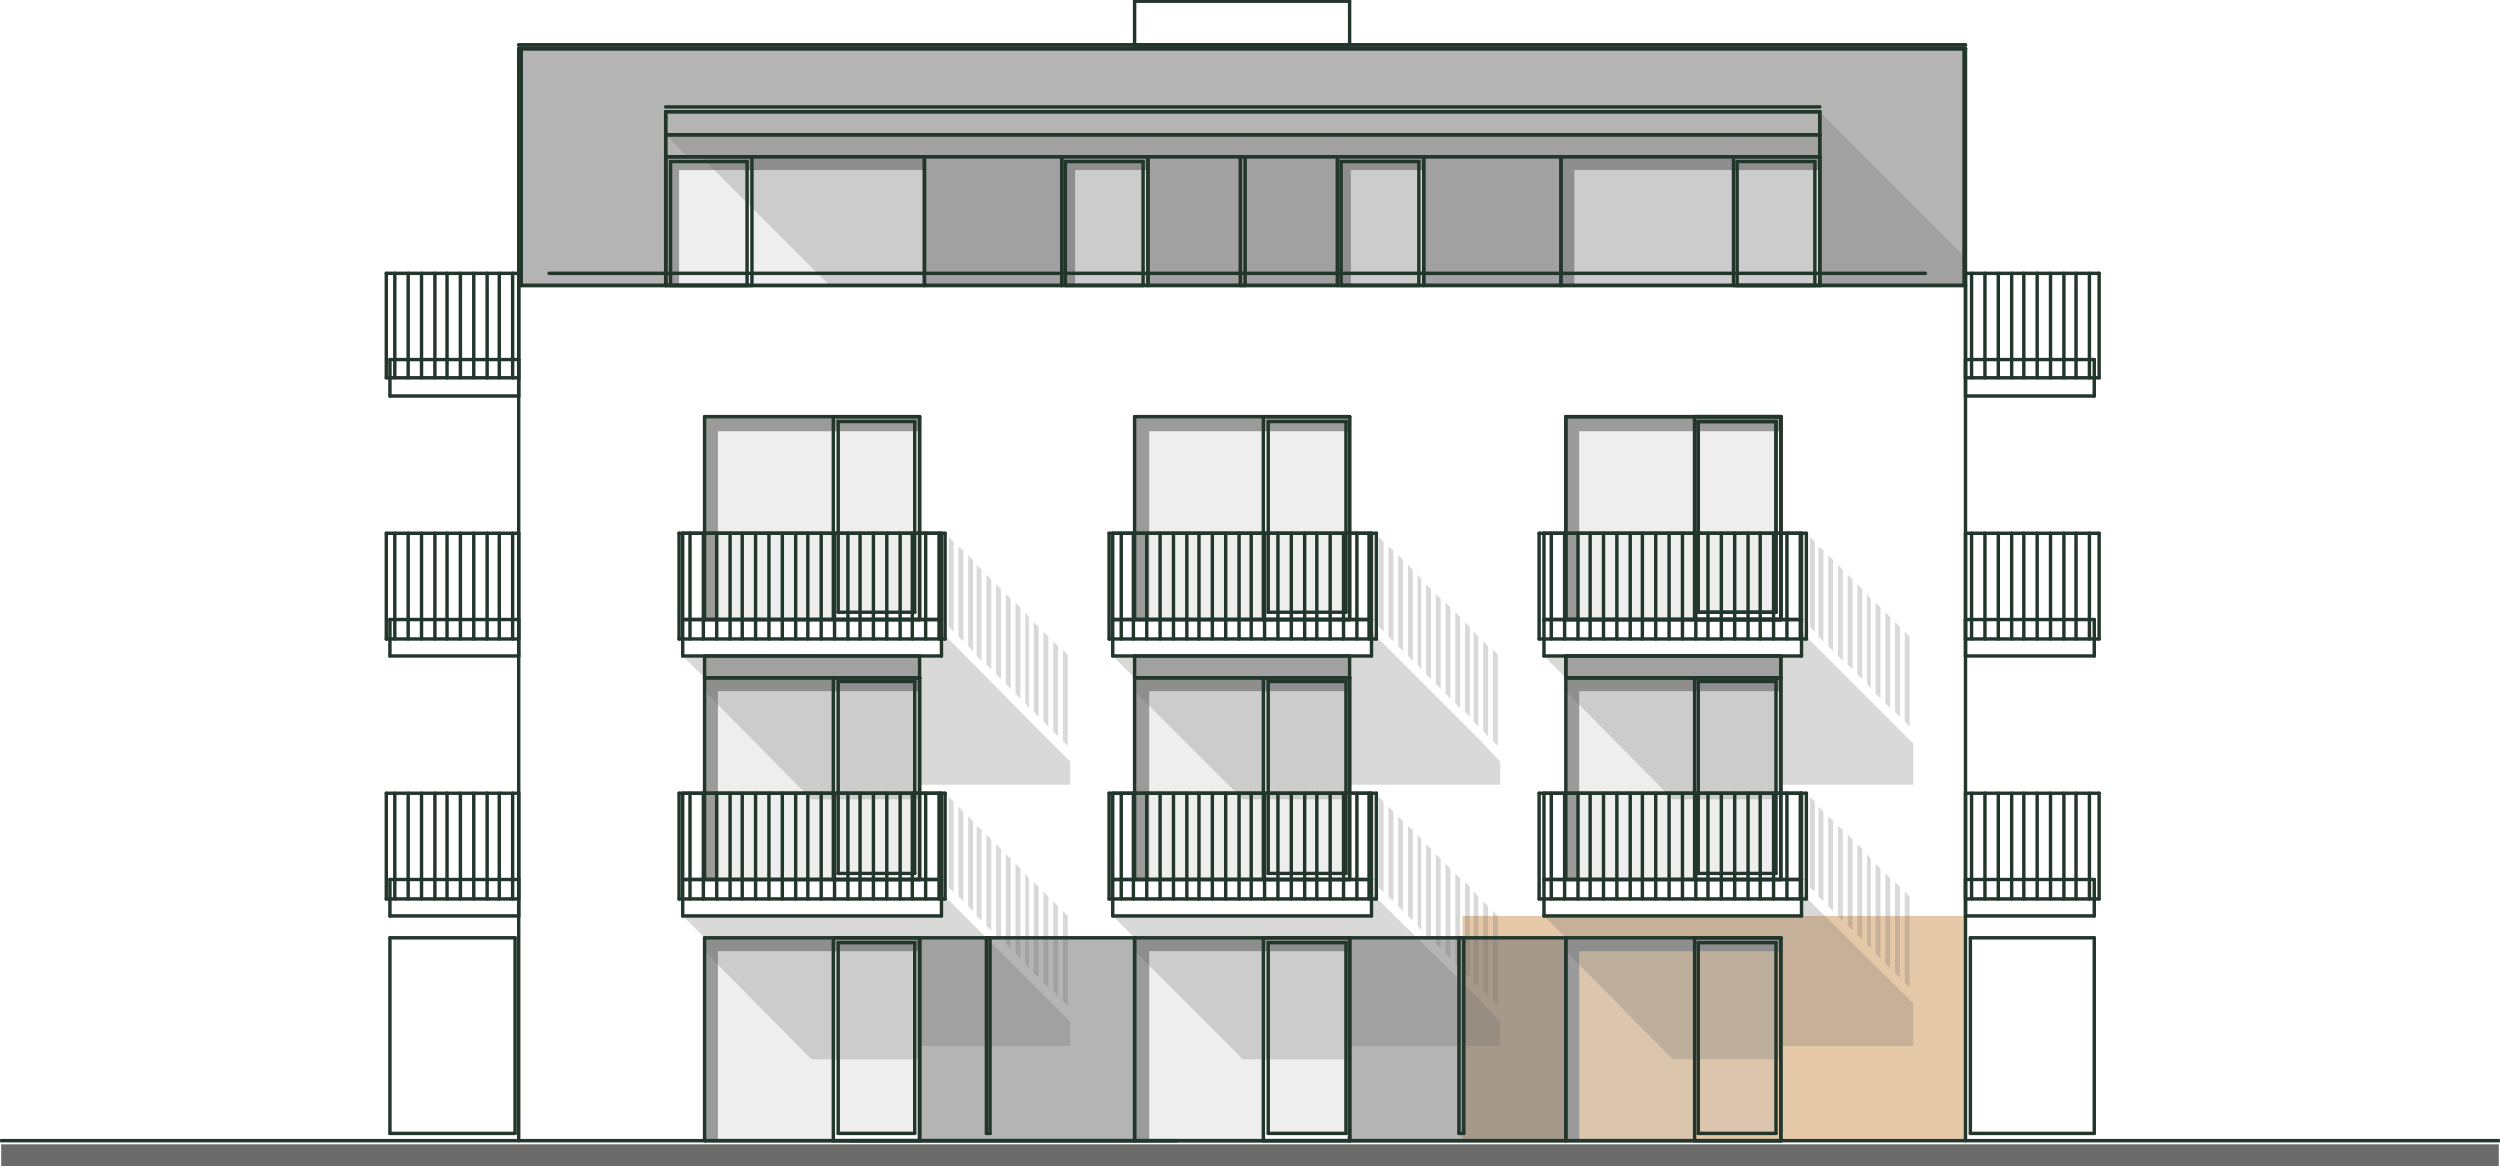 <?xml version="1.0" encoding="utf-8"?>
<!-- Generator: Adobe Illustrator 26.3.1, SVG Export Plug-In . SVG Version: 6.00 Build 0)  -->
<svg xmlns="http://www.w3.org/2000/svg" xmlns:xlink="http://www.w3.org/1999/xlink" version="1.1" x="0px" y="0px" viewBox="0 0 205.8 96" style="enable-background:new 0 0 205.8 96;" xml:space="preserve">
<style type="text/css">
	.st0{display:none;opacity:0.502;fill-rule:evenodd;clip-rule:evenodd;fill:#FFFF7F;}
	.st1{opacity:0.502;fill-rule:evenodd;clip-rule:evenodd;fill:#FFFF7F;}
	.st2{opacity:0.251;fill-rule:evenodd;clip-rule:evenodd;fill:#BDBDBD;}
	.st3{fill-rule:evenodd;clip-rule:evenodd;fill:#6A6A6A;}
	.st4{opacity:0.502;fill-rule:evenodd;clip-rule:evenodd;fill:#6A6A6A;}
	.st5{fill-rule:evenodd;clip-rule:evenodd;fill:#9B9B9B;}
	.st6{opacity:0.251;fill-rule:evenodd;clip-rule:evenodd;fill:#6A6A6A;}
	.st7{opacity:0.753;fill-rule:evenodd;clip-rule:evenodd;fill:#888888;}
	.st8{fill:none;stroke:#22362C;stroke-width:0.283;stroke-linecap:round;stroke-linejoin:round;stroke-miterlimit:10;}
</style>
<g id="overlays">
	<polyline id="e2" class="" points="42.7,93.9 42.7,75.4 81.2,75.4 81.2,93.9 42.7,93.9  " fill="transparent"/>
	<polyline id="e3" class="" points="120.4,93.9 120.4,75.4 81.2,75.4 81.2,93.9 120.4,93.9  " fill="transparent"/>
	<polyline id="e4" class="" points="120.4,93.9 120.4,75.4 161.8,75.4 161.8,93.9 120.4,93.9  " fill="#E5C8A8"/>
	<polyline id="e6" class="" points="42.7,54 42.7,75.4 81.2,75.4 81.2,54 42.7,54  " fill="transparent"/>
	<polyline id="e7" class="" points="120.4,54 120.4,75.4 81.2,75.4 81.2,54 120.4,54  " fill="transparent"/>
	<polyline id="e8" class="" points="120.4,54 120.4,75.4 161.8,75.4 161.8,54 120.4,54  " fill="transparent"/>
	<polyline id="e11" class="" points="42.7,54 42.7,32.4 81.2,32.4 81.2,54 42.7,54  " fill="transparent"/>
	<polyline id="e12" class="" points="120.4,54 120.4,32.4 81.2,32.4 81.2,54 120.4,54  " fill="transparent"/>
	<polyline id="e13" class="" points="120.4,54 120.4,32.4 161.8,32.4 161.8,54 120.4,54  " fill="transparent"/>
	<polyline id="e15" class="" points="102.1,3.8 102.1,32.4 42.7,32.4 42.7,3.8 102.1,3.8  " fill="transparent"/>
	<polyline id="e16" class="" points="102.1,3.8 102.1,32.4 161.8,32.4 161.8,3.8 102.1,3.8  " fill="transparent"/>
</g>
<g id="vyplne">
	<polyline class="st2" points="93.4,51 93.4,34.3 104,34.3 104,51 93.4,51  "/>
	<polyline class="st2" points="104.4,34.7 110.8,34.7 110.8,50.4 104.4,50.4 104.4,34.7  "/>
	<polyline class="st2" points="93.4,72.4 93.4,55.8 104,55.8 104,72.4 93.4,72.4  "/>
	<polyline class="st2" points="93.4,93.9 93.4,77.2 104,77.2 104,93.9 93.4,93.9  "/>
	<polyline class="st2" points="128.9,51 128.9,34.3 139.5,34.3 139.5,51 128.9,51  "/>
	<polyline class="st2" points="139.8,34.7 146.2,34.7 146.2,50.4 139.8,50.4 139.8,34.7  "/>
	<polyline class="st2" points="128.9,72.4 128.9,55.8 139.5,55.8 139.5,72.4 128.9,72.4  "/>
	<polyline class="st2" points="128.9,93.9 128.9,77.2 139.5,77.2 139.5,93.9 128.9,93.9  "/>
	<polyline class="st2" points="139.8,56.1 146.2,56.1 146.2,71.9 139.8,71.9 139.8,56.1  "/>
	<polyline class="st2" points="139.8,77.6 146.2,77.6 146.2,93.3 139.8,93.3 139.8,77.6  "/>
	<polyline class="st2" points="104.4,56.1 110.8,56.1 110.8,71.9 104.4,71.9 104.4,56.1  "/>
	<polyline class="st2" points="104.4,77.6 110.8,77.6 110.8,93.3 104.4,93.3 104.4,77.6  "/>
	<polyline class="st3" points="0.1,94.2 205.7,94.2 205.7,96 0.1,96 0.1,94.2  "/>
	<polyline class="st4" points="149.8,11.1 54.8,11.1 54.8,9.2 149.8,9.2 149.8,11.1  "/>
	<polyline class="st2" points="143,13.3 149.4,13.3 149.4,23.5 143,23.5 143,13.3  "/>
	<polyline class="st2" points="128.5,23.5 128.5,14 128.5,12.9 142.7,12.9 142.7,23.5 128.5,23.5  "/>
	<polyline class="st2" points="58,51 58,34.3 68.6,34.3 68.6,51 58,51  "/>
	<polyline class="st2" points="69,34.7 75.3,34.7 75.3,50.4 69,50.4 69,34.7  "/>
	<polyline class="st2" points="58,72.4 58,55.8 68.6,55.8 68.6,72.4 58,72.4  "/>
	<polyline class="st2" points="58,93.9 58,77.2 68.6,77.2 68.6,93.9 58,93.9  "/>
	<polyline class="st2" points="69,56.1 75.3,56.1 75.3,71.9 69,71.9 69,56.1  "/>
	<polyline class="st2" points="69,77.6 75.3,77.6 75.3,93.3 69,93.3 69,77.6  "/>
	<polyline class="st4" points="128.9,77.2 128.9,93.9 111.1,93.9 111.1,77.2 128.9,77.2  "/>
	<polyline class="st4" points="93.4,77.2 93.4,93.9 75.7,93.9 75.7,77.2 93.4,77.2  "/>
	<polyline class="st4" points="149.8,11.1 149.8,12.9 128.5,12.9 117.2,12.9 54.8,12.9 54.8,11.1 149.8,11.1  "/>
	<polyline class="st2" points="110.4,13.3 116.8,13.3 116.8,23.5 110.4,23.5 110.4,13.3  "/>
	<polyline class="st2" points="61.5,13.3 61.5,23.5 55.2,23.5 55.2,13.3 61.5,13.3  "/>
	<polyline class="st2" points="76.1,23.5 61.9,23.5 61.9,12.9 76.1,12.9 76.1,14 76.1,23.5  "/>
	<polyline class="st4" points="76.1,12.9 87.4,12.9 87.4,23.5 76.1,23.5 76.1,12.9  "/>
	<polyline class="st2" points="94.1,13.3 94.1,23.5 87.7,23.5 87.7,13.3 94.1,13.3  "/>
	<polyline class="st4" points="110.1,12.9 110.1,23.5 94.5,23.5 94.5,12.9 110.1,12.9  "/>
	<polyline class="st4" points="146.6,54 146.6,55.8 128.9,55.8 128.9,54 146.6,54  "/>
	<polyline class="st4" points="111.1,55.8 93.4,55.8 93.4,54 111.1,54 111.1,55.8  "/>
	<polyline class="st4" points="75.7,55.8 58,55.8 58,54 75.7,54 75.7,55.8  "/>
	<polyline class="st4" points="128.5,23.5 117.2,23.5 117.2,12.9 128.5,12.9 128.5,23.5  "/>
	<polyline class="st4" points="149.8,22.5 149.8,12.9 149.8,11.1 149.8,9.2 54.8,9.2 54.8,23.5 42.9,23.5 42.9,4 161.7,4    161.7,23.5 149.8,23.5 149.8,22.5  "/>
</g>
<g id="tvrde_stiny">
	<polyline class="st5" points="93.4,34.3 111.1,34.3 111.1,35.5 94.6,35.5 94.6,51 93.4,51 93.4,34.3  "/>
	<polyline class="st5" points="93.4,55.8 111.1,55.8 111.1,56.9 94.6,56.9 94.6,72.4 93.4,72.4 93.4,55.8  "/>
	<polyline class="st5" points="93.4,77.2 111.1,77.2 111.1,78.3 94.6,78.3 94.6,93.9 93.4,93.9 93.4,77.2  "/>
	<polyline class="st5" points="128.9,34.3 146.6,34.3 146.6,35.5 130,35.5 130,51 128.9,51 128.9,34.3  "/>
	<polyline class="st5" points="128.9,55.8 146.6,55.8 146.6,56.9 130,56.9 130,72.4 128.9,72.4 128.9,55.8  "/>
	<polyline class="st5" points="128.9,77.2 146.6,77.2 146.6,78.3 130,78.3 130,93.9 128.9,93.9 128.9,77.2  "/>
	<polyline class="st5" points="128.5,12.9 149.8,12.9 149.8,14 129.6,14 129.6,23.5 128.5,23.5 128.5,12.9  "/>
	<polyline class="st5" points="58,34.3 75.7,34.3 75.7,35.5 59.1,35.5 59.1,51 58,51 58,34.3  "/>
	<polyline class="st5" points="58,55.8 75.7,55.8 75.7,56.9 59.1,56.9 59.1,72.4 58,72.4 58,55.8  "/>
	<polyline class="st5" points="58,77.2 75.7,77.2 75.7,78.3 59.1,78.3 59.1,93.9 58,93.9 58,77.2  "/>
	<polyline class="st5" points="110.1,12.9 117.2,12.9 117.2,14 111.2,14 111.2,23.5 110.1,23.5 110.1,12.9  "/>
	<polyline class="st5" points="54.8,12.9 76.1,12.9 76.1,14 55.9,14 55.9,23.5 54.8,23.5 54.8,12.9  "/>
	<polyline class="st5" points="87.4,12.9 94.5,12.9 94.5,14 88.5,14 88.5,23.5 87.4,23.5 87.4,12.9  "/>
</g>
<g id="mekke_stiny">
	<polyline class="st6" points="112.9,54 112.9,52 121.8,60.9 123.5,62.7 123.5,64.6 121.8,64.6 111.1,64.6 111.1,65.8 102.3,65.8    93.4,56.9 93.4,55.8 91.6,54 112.9,54  "/>
	<polyline class="st6" points="112.9,75.4 112.9,73.5 121.8,82.3 123.5,84.1 123.5,86.1 121.8,86.1 111.1,86.1 111.1,87.2    102.3,87.2 93.4,78.3 93.4,77.2 91.6,75.4 112.9,75.4  "/>
	<polyline class="st6" points="118.2,56.3 118.2,48.9 118.6,49.3 118.6,56.7 118.2,56.3  "/>
	<polyline class="st6" points="119,57.1 119,49.6 119.4,50 119.4,57.5 119,57.1  "/>
	<polyline class="st6" points="117.4,55.5 117.4,48.1 117.8,48.5 117.8,55.9 117.4,55.5  "/>
	<polyline class="st6" points="116.7,54.7 116.7,47.3 117,47.7 117,55.1 116.7,54.7  "/>
	<polyline class="st6" points="115.9,54 115.9,46.5 116.3,46.9 116.3,54.4 115.9,54  "/>
	<polyline class="st6" points="115.1,53.2 115.1,45.7 115.5,46.1 115.5,53.6 115.1,53.2  "/>
	<polyline class="st6" points="114.3,52.4 114.3,45 114.7,45.3 114.7,52.8 114.3,52.4  "/>
	<polyline class="st6" points="113.5,51.6 113.5,44.2 113.9,44.6 113.9,52 113.5,51.6  "/>
	<polyline class="st6" points="119.8,57.9 119.8,50.4 120.2,50.8 120.2,58.3 119.8,57.9  "/>
	<polyline class="st6" points="120.6,58.6 120.6,51.2 121,51.6 121,59 120.6,58.6  "/>
	<polyline class="st6" points="121.3,59.4 121.3,52 121.7,52.4 121.7,59.8 121.3,59.4  "/>
	<polyline class="st6" points="122.1,60.2 122.1,52.8 122.5,53.2 122.5,60.6 122.1,60.2  "/>
	<polyline class="st6" points="122.9,61 122.9,53.5 123.3,53.9 123.3,61.4 122.9,61  "/>
	<polyline class="st6" points="148.3,54 148.3,52 157.5,61.2 157.5,64.6 146.6,64.6 146.6,65.8 137.7,65.8 128.9,56.9 128.9,55.8    127.1,54 148.3,54  "/>
	<polyline class="st6" points="148.3,75.4 148.3,73.5 157.5,82.6 157.5,86.1 146.6,86.1 146.6,87.2 137.7,87.2 128.9,78.3    128.9,77.2 127.1,75.4 148.3,75.4  "/>
	<polyline class="st6" points="153.7,56.3 153.7,48.9 154,49.3 154,56.7 153.7,56.3  "/>
	<polyline class="st6" points="154.4,57.1 154.4,49.6 154.8,50 154.8,57.5 154.4,57.1  "/>
	<polyline class="st6" points="152.9,55.5 152.9,48.1 153.3,48.5 153.3,55.9 152.9,55.5  "/>
	<polyline class="st6" points="152.1,54.7 152.1,47.3 152.5,47.7 152.5,55.1 152.1,54.7  "/>
	<polyline class="st6" points="151.3,54 151.3,46.5 151.7,46.9 151.7,54.4 151.3,54  "/>
	<polyline class="st6" points="150.5,53.2 150.5,45.7 150.9,46.1 150.9,53.6 150.5,53.2  "/>
	<polyline class="st6" points="149.7,52.4 149.7,45 150.1,45.3 150.1,52.8 149.7,52.4  "/>
	<polyline class="st6" points="149,51.6 149,44.2 149.4,44.6 149.4,52 149,51.6  "/>
	<polyline class="st6" points="155.2,57.9 155.2,50.4 155.6,50.8 155.6,58.3 155.2,57.9  "/>
	<polyline class="st6" points="156,58.6 156,51.2 156.4,51.6 156.4,59 156,58.6  "/>
	<polyline class="st6" points="156.8,59.4 156.8,52 157.2,52.4 157.2,59.8 156.8,59.4  "/>
	<polyline class="st6" points="153.7,77.7 153.7,70.3 154,70.7 154,78.1 153.7,77.7  "/>
	<polyline class="st6" points="154.4,78.5 154.4,71.1 154.8,71.5 154.8,78.9 154.4,78.5  "/>
	<polyline class="st6" points="152.9,77 152.9,69.5 153.3,69.9 153.3,77.3 152.9,77  "/>
	<polyline class="st6" points="152.1,76.2 152.1,68.7 152.5,69.1 152.5,76.6 152.1,76.2  "/>
	<polyline class="st6" points="151.3,75.4 151.3,68 151.7,68.3 151.7,75.8 151.3,75.4  "/>
	<polyline class="st6" points="150.5,74.6 150.5,67.2 150.9,67.6 150.9,75 150.5,74.6  "/>
	<polyline class="st6" points="149.7,73.8 149.7,66.4 150.1,66.8 150.1,74.2 149.7,73.8  "/>
	<polyline class="st6" points="149,73.1 149,65.6 149.4,66 149.4,73.4 149,73.1  "/>
	<polyline class="st6" points="155.2,79.3 155.2,71.9 155.6,72.3 155.6,79.7 155.2,79.3  "/>
	<polyline class="st6" points="156,80.1 156,72.6 156.4,73 156.4,80.5 156,80.1  "/>
	<polyline class="st6" points="156.8,80.9 156.8,73.4 157.2,73.8 157.2,81.3 156.8,80.9  "/>
	<polyline class="st6" points="118.2,77.7 118.2,70.3 118.6,70.7 118.6,78.1 118.2,77.7  "/>
	<polyline class="st6" points="119,78.5 119,71.1 119.4,71.5 119.4,78.9 119,78.5  "/>
	<polyline class="st6" points="117.4,77 117.4,69.5 117.8,69.9 117.8,77.3 117.4,77  "/>
	<polyline class="st6" points="116.7,76.2 116.7,68.7 117,69.1 117,76.6 116.7,76.2  "/>
	<polyline class="st6" points="115.9,75.4 115.9,68 116.3,68.3 116.3,75.8 115.9,75.4  "/>
	<polyline class="st6" points="115.1,74.6 115.1,67.2 115.5,67.6 115.5,75 115.1,74.6  "/>
	<polyline class="st6" points="114.3,73.8 114.3,66.4 114.7,66.8 114.7,74.2 114.3,73.8  "/>
	<polyline class="st6" points="113.5,73.1 113.5,65.6 113.9,66 113.9,73.4 113.5,73.1  "/>
	<polyline class="st6" points="119.8,79.3 119.8,71.9 120.2,72.3 120.2,79.7 119.8,79.3  "/>
	<polyline class="st6" points="120.6,80.1 120.6,72.6 121,73 121,80.5 120.6,80.1  "/>
	<polyline class="st6" points="121.3,80.9 121.3,73.4 121.7,73.8 121.7,81.3 121.3,80.9  "/>
	<polyline class="st6" points="122.1,81.6 122.1,74.2 122.5,74.6 122.5,82 122.1,81.6  "/>
	<polyline class="st6" points="122.9,82.4 122.9,75 123.3,75.4 123.3,82.8 122.9,82.4  "/>
	<polyline class="st6" points="149.8,11.1 149.8,9.2 161.8,21.2 161.8,23.5 149.8,23.5 68.3,23.5 57.7,12.9 56.6,12.9 54.8,11.1    149.8,11.1  "/>
	<polyline class="st6" points="77.5,54 77.5,52 86.3,60.9 88.1,62.7 88.1,64.6 86.3,64.6 75.7,64.6 75.7,65.8 66.8,65.8 58,56.9    58,55.8 56.2,54 77.5,54  "/>
	<polyline class="st6" points="77.5,75.4 77.5,73.5 86.3,82.3 88.1,84.1 88.1,86.1 86.3,86.1 75.7,86.1 75.7,87.2 66.8,87.2    58,78.3 58,77.2 56.2,75.4 77.5,75.4  "/>
	<polyline class="st6" points="82.8,56.3 82.8,48.9 83.2,49.3 83.2,56.7 82.8,56.3  "/>
	<polyline class="st6" points="83.6,57.1 83.6,49.6 84,50 84,57.5 83.6,57.1  "/>
	<polyline class="st6" points="82,55.5 82,48.1 82.4,48.5 82.4,55.9 82,55.5  "/>
	<polyline class="st6" points="81.2,54.7 81.2,47.3 81.6,47.7 81.6,55.1 81.2,54.7  "/>
	<polyline class="st6" points="80.4,54 80.4,46.5 80.8,46.9 80.8,54.4 80.4,54  "/>
	<polyline class="st6" points="79.7,53.2 79.7,45.7 80.1,46.1 80.1,53.6 79.7,53.2  "/>
	<polyline class="st6" points="78.9,52.4 78.9,45 79.3,45.3 79.3,52.8 78.9,52.4  "/>
	<polyline class="st6" points="78.1,51.6 78.1,44.2 78.5,44.6 78.5,52 78.1,51.6  "/>
	<polyline class="st6" points="84.4,57.9 84.4,50.4 84.7,50.8 84.7,58.3 84.4,57.9  "/>
	<polyline class="st6" points="85.1,58.6 85.1,51.2 85.5,51.6 85.5,59 85.1,58.6  "/>
	<polyline class="st6" points="85.9,59.4 85.9,52 86.3,52.4 86.3,59.8 85.9,59.4  "/>
	<polyline class="st6" points="86.7,60.2 86.7,52.8 87.1,53.2 87.1,60.6 86.7,60.2  "/>
	<polyline class="st6" points="87.5,61 87.5,53.5 87.9,53.9 87.9,61.4 87.5,61  "/>
	<polyline class="st6" points="82.8,77.7 82.8,70.3 83.2,70.7 83.2,78.1 82.8,77.7  "/>
	<polyline class="st6" points="83.6,78.5 83.6,71.1 84,71.5 84,78.9 83.6,78.5  "/>
	<polyline class="st6" points="82,77 82,69.5 82.4,69.9 82.4,77.3 82,77  "/>
	<polyline class="st6" points="81.2,76.2 81.2,68.7 81.6,69.1 81.6,76.6 81.2,76.2  "/>
	<polyline class="st6" points="80.4,75.4 80.4,68 80.8,68.3 80.8,75.8 80.4,75.4  "/>
	<polyline class="st6" points="79.7,74.6 79.7,67.2 80.1,67.6 80.1,75 79.7,74.6  "/>
	<polyline class="st6" points="78.9,73.8 78.9,66.4 79.3,66.8 79.3,74.2 78.9,73.8  "/>
	<polyline class="st6" points="78.1,73.1 78.1,65.6 78.5,66 78.5,73.4 78.1,73.1  "/>
	<polyline class="st6" points="84.4,79.3 84.4,71.9 84.7,72.3 84.7,79.7 84.4,79.3  "/>
	<polyline class="st6" points="85.1,80.1 85.1,72.6 85.5,73 85.5,80.5 85.1,80.1  "/>
	<polyline class="st6" points="85.9,80.9 85.9,73.4 86.3,73.8 86.3,81.3 85.9,80.9  "/>
	<polyline class="st6" points="86.7,81.6 86.7,74.2 87.1,74.6 87.1,82 86.7,81.6  "/>
	<polyline class="st6" points="87.5,82.4 87.5,75 87.9,75.4 87.9,82.8 87.5,82.4  "/>
</g>
<g id="vykres_00000139253458911329261820000010201766585293223339_">
	<polyline class="st7" points="81.5,93.3 81.2,93.3 81.2,77.2 81.5,77.2 81.5,93.3  "/>
	<polyline class="st7" points="120.5,93.3 120.1,93.3 120.1,77.2 120.5,77.2 120.5,93.3  "/>
	<polyline class="st7" points="102.5,12.9 102.5,23.5 102.1,23.5 102.1,12.9 102.5,12.9  "/>
	<line class="st8" x1="92.3" y1="43.9" x2="92.3" y2="52.6"/>
	<line class="st8" x1="93.3" y1="43.9" x2="93.3" y2="52.6"/>
	<line class="st8" x1="94.4" y1="43.9" x2="94.4" y2="52.6"/>
	<line class="st8" x1="95.5" y1="43.9" x2="95.5" y2="52.6"/>
	<line class="st8" x1="96.6" y1="43.9" x2="96.6" y2="52.6"/>
	<line class="st8" x1="97.7" y1="43.9" x2="97.7" y2="52.6"/>
	<line class="st8" x1="98.7" y1="43.9" x2="98.7" y2="52.6"/>
	<line class="st8" x1="99.8" y1="43.9" x2="99.8" y2="52.6"/>
	<line class="st8" x1="100.9" y1="43.9" x2="100.9" y2="52.6"/>
	<line class="st8" x1="102" y1="43.9" x2="102" y2="52.6"/>
	<line class="st8" x1="103" y1="43.9" x2="103" y2="52.6"/>
	<line class="st8" x1="104.1" y1="43.9" x2="104.1" y2="52.6"/>
	<line class="st8" x1="105.2" y1="43.9" x2="105.2" y2="52.6"/>
	<line class="st8" x1="106.3" y1="43.9" x2="106.3" y2="52.6"/>
	<line class="st8" x1="107.4" y1="43.9" x2="107.4" y2="52.6"/>
	<line class="st8" x1="108.4" y1="43.9" x2="108.4" y2="52.6"/>
	<line class="st8" x1="109.5" y1="43.9" x2="109.5" y2="52.6"/>
	<line class="st8" x1="110.6" y1="43.9" x2="110.6" y2="52.6"/>
	<line class="st8" x1="111.7" y1="43.9" x2="111.7" y2="52.6"/>
	<line class="st8" x1="112.7" y1="43.9" x2="112.7" y2="52.6"/>
	<line class="st8" x1="91.3" y1="43.9" x2="113.3" y2="43.9"/>
	<line class="st8" x1="113.3" y1="43.9" x2="113.3" y2="52.6"/>
	<line class="st8" x1="113.3" y1="52.6" x2="91.3" y2="52.6"/>
	<line class="st8" x1="91.3" y1="52.6" x2="91.3" y2="43.9"/>
	<line class="st8" x1="92.3" y1="65.3" x2="92.3" y2="74"/>
	<line class="st8" x1="93.3" y1="65.3" x2="93.3" y2="74"/>
	<line class="st8" x1="94.4" y1="65.3" x2="94.4" y2="74"/>
	<line class="st8" x1="95.5" y1="65.3" x2="95.5" y2="74"/>
	<line class="st8" x1="96.6" y1="65.3" x2="96.6" y2="74"/>
	<line class="st8" x1="97.7" y1="65.3" x2="97.7" y2="74"/>
	<line class="st8" x1="98.7" y1="65.3" x2="98.7" y2="74"/>
	<line class="st8" x1="99.8" y1="65.3" x2="99.8" y2="74"/>
	<line class="st8" x1="100.9" y1="65.3" x2="100.9" y2="74"/>
	<line class="st8" x1="102" y1="65.3" x2="102" y2="74"/>
	<line class="st8" x1="103" y1="65.3" x2="103" y2="74"/>
	<line class="st8" x1="104.1" y1="65.3" x2="104.1" y2="74"/>
	<line class="st8" x1="105.2" y1="65.3" x2="105.2" y2="74"/>
	<line class="st8" x1="106.3" y1="65.3" x2="106.3" y2="74"/>
	<line class="st8" x1="107.4" y1="65.3" x2="107.4" y2="74"/>
	<line class="st8" x1="108.4" y1="65.3" x2="108.4" y2="74"/>
	<line class="st8" x1="109.5" y1="65.3" x2="109.5" y2="74"/>
	<line class="st8" x1="110.6" y1="65.3" x2="110.6" y2="74"/>
	<line class="st8" x1="111.7" y1="65.3" x2="111.7" y2="74"/>
	<line class="st8" x1="112.7" y1="65.3" x2="112.7" y2="74"/>
	<line class="st8" x1="91.3" y1="65.3" x2="113.3" y2="65.3"/>
	<line class="st8" x1="113.3" y1="65.3" x2="113.3" y2="74"/>
	<line class="st8" x1="113.3" y1="74" x2="91.3" y2="74"/>
	<line class="st8" x1="91.3" y1="74" x2="91.3" y2="65.3"/>
	<line class="st8" x1="127.7" y1="43.9" x2="127.7" y2="52.6"/>
	<line class="st8" x1="128.8" y1="43.9" x2="128.8" y2="52.6"/>
	<line class="st8" x1="129.9" y1="43.9" x2="129.9" y2="52.6"/>
	<line class="st8" x1="130.9" y1="43.9" x2="130.9" y2="52.6"/>
	<line class="st8" x1="132" y1="43.9" x2="132" y2="52.6"/>
	<line class="st8" x1="133.1" y1="43.9" x2="133.1" y2="52.6"/>
	<line class="st8" x1="134.2" y1="43.9" x2="134.2" y2="52.6"/>
	<line class="st8" x1="135.2" y1="43.9" x2="135.2" y2="52.6"/>
	<line class="st8" x1="136.3" y1="43.9" x2="136.3" y2="52.6"/>
	<line class="st8" x1="137.4" y1="43.9" x2="137.4" y2="52.6"/>
	<line class="st8" x1="138.5" y1="43.9" x2="138.5" y2="52.6"/>
	<line class="st8" x1="139.6" y1="43.9" x2="139.6" y2="52.6"/>
	<line class="st8" x1="140.6" y1="43.9" x2="140.6" y2="52.6"/>
	<line class="st8" x1="141.7" y1="43.9" x2="141.7" y2="52.6"/>
	<line class="st8" x1="142.8" y1="43.9" x2="142.8" y2="52.6"/>
	<line class="st8" x1="143.9" y1="43.9" x2="143.9" y2="52.6"/>
	<line class="st8" x1="144.9" y1="43.9" x2="144.9" y2="52.6"/>
	<line class="st8" x1="146" y1="43.9" x2="146" y2="52.6"/>
	<line class="st8" x1="147.1" y1="43.9" x2="147.1" y2="52.6"/>
	<line class="st8" x1="148.2" y1="43.9" x2="148.2" y2="52.6"/>
	<line class="st8" x1="126.7" y1="43.9" x2="148.7" y2="43.9"/>
	<line class="st8" x1="148.7" y1="43.9" x2="148.7" y2="52.6"/>
	<line class="st8" x1="148.7" y1="52.6" x2="126.7" y2="52.6"/>
	<line class="st8" x1="126.7" y1="52.6" x2="126.7" y2="43.9"/>
	<line class="st8" x1="127.7" y1="65.3" x2="127.7" y2="74"/>
	<line class="st8" x1="128.8" y1="65.3" x2="128.8" y2="74"/>
	<line class="st8" x1="129.9" y1="65.3" x2="129.9" y2="74"/>
	<line class="st8" x1="130.9" y1="65.3" x2="130.9" y2="74"/>
	<line class="st8" x1="132" y1="65.3" x2="132" y2="74"/>
	<line class="st8" x1="133.1" y1="65.3" x2="133.1" y2="74"/>
	<line class="st8" x1="134.2" y1="65.3" x2="134.2" y2="74"/>
	<line class="st8" x1="135.2" y1="65.3" x2="135.2" y2="74"/>
	<line class="st8" x1="136.3" y1="65.3" x2="136.3" y2="74"/>
	<line class="st8" x1="137.4" y1="65.3" x2="137.4" y2="74"/>
	<line class="st8" x1="138.5" y1="65.3" x2="138.5" y2="74"/>
	<line class="st8" x1="139.6" y1="65.3" x2="139.6" y2="74"/>
	<line class="st8" x1="140.6" y1="65.3" x2="140.6" y2="74"/>
	<line class="st8" x1="141.7" y1="65.3" x2="141.7" y2="74"/>
	<line class="st8" x1="142.8" y1="65.3" x2="142.8" y2="74"/>
	<line class="st8" x1="143.9" y1="65.3" x2="143.9" y2="74"/>
	<line class="st8" x1="144.9" y1="65.3" x2="144.9" y2="74"/>
	<line class="st8" x1="146" y1="65.3" x2="146" y2="74"/>
	<line class="st8" x1="147.1" y1="65.3" x2="147.1" y2="74"/>
	<line class="st8" x1="148.2" y1="65.3" x2="148.2" y2="74"/>
	<line class="st8" x1="126.7" y1="65.3" x2="148.7" y2="65.3"/>
	<line class="st8" x1="148.7" y1="65.3" x2="148.7" y2="74"/>
	<line class="st8" x1="148.7" y1="74" x2="126.7" y2="74"/>
	<line class="st8" x1="126.7" y1="74" x2="126.7" y2="65.3"/>
	<line class="st8" x1="56.8" y1="43.9" x2="56.8" y2="52.6"/>
	<line class="st8" x1="57.9" y1="43.9" x2="57.9" y2="52.6"/>
	<line class="st8" x1="59" y1="43.9" x2="59" y2="52.6"/>
	<line class="st8" x1="60.1" y1="43.9" x2="60.1" y2="52.6"/>
	<line class="st8" x1="61.1" y1="43.9" x2="61.1" y2="52.6"/>
	<line class="st8" x1="62.2" y1="43.9" x2="62.2" y2="52.6"/>
	<line class="st8" x1="63.3" y1="43.9" x2="63.3" y2="52.6"/>
	<line class="st8" x1="64.4" y1="43.9" x2="64.4" y2="52.6"/>
	<line class="st8" x1="65.5" y1="43.9" x2="65.5" y2="52.6"/>
	<line class="st8" x1="66.5" y1="43.9" x2="66.5" y2="52.6"/>
	<line class="st8" x1="67.6" y1="43.9" x2="67.6" y2="52.6"/>
	<line class="st8" x1="68.7" y1="43.9" x2="68.7" y2="52.6"/>
	<line class="st8" x1="69.8" y1="43.9" x2="69.8" y2="52.6"/>
	<line class="st8" x1="70.8" y1="43.9" x2="70.8" y2="52.6"/>
	<line class="st8" x1="71.9" y1="43.9" x2="71.9" y2="52.6"/>
	<line class="st8" x1="73" y1="43.9" x2="73" y2="52.6"/>
	<line class="st8" x1="74.1" y1="43.9" x2="74.1" y2="52.6"/>
	<line class="st8" x1="75.1" y1="43.9" x2="75.1" y2="52.6"/>
	<line class="st8" x1="76.2" y1="43.9" x2="76.2" y2="52.6"/>
	<line class="st8" x1="77.3" y1="43.9" x2="77.3" y2="52.6"/>
	<line class="st8" x1="55.9" y1="43.9" x2="77.8" y2="43.9"/>
	<line class="st8" x1="77.8" y1="43.9" x2="77.8" y2="52.6"/>
	<line class="st8" x1="77.8" y1="52.6" x2="55.9" y2="52.6"/>
	<line class="st8" x1="55.9" y1="52.6" x2="55.9" y2="43.9"/>
	<line class="st8" x1="56.8" y1="65.3" x2="56.8" y2="74"/>
	<line class="st8" x1="57.9" y1="65.3" x2="57.9" y2="74"/>
	<line class="st8" x1="59" y1="65.3" x2="59" y2="74"/>
	<line class="st8" x1="60.1" y1="65.3" x2="60.1" y2="74"/>
	<line class="st8" x1="61.1" y1="65.3" x2="61.1" y2="74"/>
	<line class="st8" x1="62.2" y1="65.3" x2="62.2" y2="74"/>
	<line class="st8" x1="63.3" y1="65.3" x2="63.3" y2="74"/>
	<line class="st8" x1="64.4" y1="65.3" x2="64.4" y2="74"/>
	<line class="st8" x1="65.5" y1="65.3" x2="65.5" y2="74"/>
	<line class="st8" x1="66.5" y1="65.3" x2="66.5" y2="74"/>
	<line class="st8" x1="67.6" y1="65.3" x2="67.6" y2="74"/>
	<line class="st8" x1="68.7" y1="65.3" x2="68.7" y2="74"/>
	<line class="st8" x1="69.8" y1="65.3" x2="69.8" y2="74"/>
	<line class="st8" x1="70.8" y1="65.3" x2="70.8" y2="74"/>
	<line class="st8" x1="71.9" y1="65.3" x2="71.9" y2="74"/>
	<line class="st8" x1="73" y1="65.3" x2="73" y2="74"/>
	<line class="st8" x1="74.1" y1="65.3" x2="74.1" y2="74"/>
	<line class="st8" x1="75.1" y1="65.3" x2="75.1" y2="74"/>
	<line class="st8" x1="76.2" y1="65.3" x2="76.2" y2="74"/>
	<line class="st8" x1="77.3" y1="65.3" x2="77.3" y2="74"/>
	<line class="st8" x1="55.9" y1="65.3" x2="77.8" y2="65.3"/>
	<line class="st8" x1="77.8" y1="65.3" x2="77.8" y2="74"/>
	<line class="st8" x1="77.8" y1="74" x2="55.9" y2="74"/>
	<line class="st8" x1="55.9" y1="74" x2="55.9" y2="65.3"/>
	<line class="st8" x1="128.9" y1="77.2" x2="111.1" y2="77.2"/>
	<line class="st8" x1="111.1" y1="77.2" x2="111.1" y2="93.9"/>
	<line class="st8" x1="111.1" y1="93.9" x2="128.9" y2="93.9"/>
	<line class="st8" x1="128.9" y1="93.9" x2="128.9" y2="77.2"/>
	<line class="st8" x1="93.4" y1="77.2" x2="75.7" y2="77.2"/>
	<line class="st8" x1="75.7" y1="77.2" x2="75.7" y2="93.9"/>
	<line class="st8" x1="75.7" y1="93.9" x2="93.4" y2="93.9"/>
	<line class="st8" x1="93.4" y1="93.9" x2="93.4" y2="77.2"/>
	<line class="st8" x1="149.8" y1="11.1" x2="54.8" y2="11.1"/>
	<line class="st8" x1="54.8" y1="11.1" x2="54.8" y2="12.9"/>
	<line class="st8" x1="54.8" y1="12.9" x2="117.2" y2="12.9"/>
	<line class="st8" x1="117.2" y1="12.9" x2="128.5" y2="12.9"/>
	<line class="st8" x1="128.5" y1="12.9" x2="149.8" y2="12.9"/>
	<line class="st8" x1="149.8" y1="12.9" x2="149.8" y2="11.1"/>
	<line class="st8" x1="76.1" y1="12.9" x2="87.4" y2="12.9"/>
	<line class="st8" x1="87.4" y1="12.9" x2="87.4" y2="23.5"/>
	<line class="st8" x1="87.4" y1="23.5" x2="76.1" y2="23.5"/>
	<line class="st8" x1="76.1" y1="23.5" x2="76.1" y2="12.9"/>
	<line class="st8" x1="110.1" y1="12.9" x2="94.5" y2="12.9"/>
	<line class="st8" x1="94.5" y1="12.9" x2="94.5" y2="23.5"/>
	<line class="st8" x1="94.5" y1="23.5" x2="110.1" y2="23.5"/>
	<line class="st8" x1="110.1" y1="23.5" x2="110.1" y2="12.9"/>
	<line class="st8" x1="146.6" y1="55.8" x2="128.9" y2="55.8"/>
	<line class="st8" x1="128.9" y1="55.8" x2="128.9" y2="54"/>
	<line class="st8" x1="128.9" y1="54" x2="146.6" y2="54"/>
	<line class="st8" x1="146.6" y1="54" x2="146.6" y2="55.8"/>
	<line class="st8" x1="146.6" y1="54" x2="128.9" y2="54"/>
	<line class="st8" x1="128.9" y1="54" x2="128.9" y2="55.8"/>
	<line class="st8" x1="128.9" y1="55.8" x2="146.6" y2="55.8"/>
	<line class="st8" x1="146.6" y1="55.8" x2="146.6" y2="54"/>
	<line class="st8" x1="111.1" y1="55.8" x2="93.4" y2="55.8"/>
	<line class="st8" x1="93.4" y1="55.8" x2="93.4" y2="54"/>
	<line class="st8" x1="93.4" y1="54" x2="111.1" y2="54"/>
	<line class="st8" x1="111.1" y1="54" x2="111.1" y2="55.8"/>
	<line class="st8" x1="75.7" y1="55.8" x2="58" y2="55.8"/>
	<line class="st8" x1="58" y1="55.8" x2="58" y2="54"/>
	<line class="st8" x1="58" y1="54" x2="75.7" y2="54"/>
	<line class="st8" x1="75.7" y1="54" x2="75.7" y2="55.8"/>
	<line class="st8" x1="32.5" y1="43.9" x2="32.5" y2="52.6"/>
	<line class="st8" x1="33.6" y1="43.9" x2="33.6" y2="52.6"/>
	<line class="st8" x1="34.7" y1="43.9" x2="34.7" y2="52.6"/>
	<line class="st8" x1="35.8" y1="43.9" x2="35.8" y2="52.6"/>
	<line class="st8" x1="36.8" y1="43.9" x2="36.8" y2="52.6"/>
	<line class="st8" x1="37.9" y1="43.9" x2="37.9" y2="52.6"/>
	<line class="st8" x1="39" y1="43.9" x2="39" y2="52.6"/>
	<line class="st8" x1="40.1" y1="43.9" x2="40.1" y2="52.6"/>
	<line class="st8" x1="41.1" y1="43.9" x2="41.1" y2="52.6"/>
	<line class="st8" x1="42.2" y1="43.9" x2="42.2" y2="52.6"/>
	<line class="st8" x1="42.7" y1="43.9" x2="31.8" y2="43.9"/>
	<line class="st8" x1="31.8" y1="43.9" x2="31.8" y2="52.6"/>
	<line class="st8" x1="31.8" y1="52.6" x2="42.7" y2="52.6"/>
	<line class="st8" x1="42.7" y1="52.6" x2="42.7" y2="43.9"/>
	<line class="st8" x1="32.5" y1="65.3" x2="32.5" y2="74"/>
	<line class="st8" x1="33.6" y1="65.3" x2="33.6" y2="74"/>
	<line class="st8" x1="34.7" y1="65.3" x2="34.7" y2="74"/>
	<line class="st8" x1="35.8" y1="65.3" x2="35.8" y2="74"/>
	<line class="st8" x1="36.8" y1="65.3" x2="36.8" y2="74"/>
	<line class="st8" x1="37.9" y1="65.3" x2="37.9" y2="74"/>
	<line class="st8" x1="39" y1="65.3" x2="39" y2="74"/>
	<line class="st8" x1="40.1" y1="65.3" x2="40.1" y2="74"/>
	<line class="st8" x1="41.1" y1="65.3" x2="41.1" y2="74"/>
	<line class="st8" x1="42.2" y1="65.3" x2="42.2" y2="74"/>
	<line class="st8" x1="42.7" y1="65.3" x2="31.8" y2="65.3"/>
	<line class="st8" x1="31.8" y1="65.3" x2="31.8" y2="74"/>
	<line class="st8" x1="31.8" y1="74" x2="42.7" y2="74"/>
	<line class="st8" x1="42.7" y1="74" x2="42.7" y2="65.3"/>
	<line class="st8" x1="32.5" y1="22.5" x2="32.5" y2="31.1"/>
	<line class="st8" x1="33.6" y1="22.5" x2="33.6" y2="31.1"/>
	<line class="st8" x1="34.7" y1="22.5" x2="34.7" y2="31.1"/>
	<line class="st8" x1="35.8" y1="22.5" x2="35.8" y2="31.1"/>
	<line class="st8" x1="36.8" y1="22.5" x2="36.8" y2="31.1"/>
	<line class="st8" x1="37.9" y1="22.5" x2="37.9" y2="31.1"/>
	<line class="st8" x1="39" y1="22.5" x2="39" y2="31.1"/>
	<line class="st8" x1="40.1" y1="22.5" x2="40.1" y2="31.1"/>
	<line class="st8" x1="41.1" y1="22.5" x2="41.1" y2="31.1"/>
	<line class="st8" x1="42.2" y1="22.5" x2="42.2" y2="31.1"/>
	<line class="st8" x1="42.7" y1="22.5" x2="31.8" y2="22.5"/>
	<line class="st8" x1="31.8" y1="22.5" x2="31.8" y2="31.1"/>
	<line class="st8" x1="31.8" y1="31.1" x2="42.7" y2="31.1"/>
	<line class="st8" x1="42.7" y1="31.1" x2="42.7" y2="22.5"/>
	<line class="st8" x1="162.3" y1="43.9" x2="162.3" y2="52.6"/>
	<line class="st8" x1="163.4" y1="43.9" x2="163.4" y2="52.6"/>
	<line class="st8" x1="164.5" y1="43.9" x2="164.5" y2="52.6"/>
	<line class="st8" x1="165.6" y1="43.9" x2="165.6" y2="52.6"/>
	<line class="st8" x1="166.6" y1="43.9" x2="166.6" y2="52.6"/>
	<line class="st8" x1="167.7" y1="43.9" x2="167.7" y2="52.6"/>
	<line class="st8" x1="168.8" y1="43.9" x2="168.8" y2="52.6"/>
	<line class="st8" x1="169.9" y1="43.9" x2="169.9" y2="52.6"/>
	<line class="st8" x1="170.9" y1="43.9" x2="170.9" y2="52.6"/>
	<line class="st8" x1="172" y1="43.9" x2="172" y2="52.6"/>
	<line class="st8" x1="161.8" y1="43.9" x2="172.8" y2="43.9"/>
	<line class="st8" x1="172.8" y1="43.9" x2="172.8" y2="52.6"/>
	<line class="st8" x1="172.8" y1="52.6" x2="161.8" y2="52.6"/>
	<line class="st8" x1="161.8" y1="52.6" x2="161.8" y2="43.9"/>
	<line class="st8" x1="162.3" y1="65.3" x2="162.3" y2="74"/>
	<line class="st8" x1="163.4" y1="65.3" x2="163.4" y2="74"/>
	<line class="st8" x1="164.5" y1="65.3" x2="164.5" y2="74"/>
	<line class="st8" x1="165.6" y1="65.3" x2="165.6" y2="74"/>
	<line class="st8" x1="166.6" y1="65.3" x2="166.6" y2="74"/>
	<line class="st8" x1="167.7" y1="65.3" x2="167.7" y2="74"/>
	<line class="st8" x1="168.8" y1="65.3" x2="168.8" y2="74"/>
	<line class="st8" x1="169.9" y1="65.3" x2="169.9" y2="74"/>
	<line class="st8" x1="170.9" y1="65.3" x2="170.9" y2="74"/>
	<line class="st8" x1="172" y1="65.3" x2="172" y2="74"/>
	<line class="st8" x1="161.8" y1="65.3" x2="172.8" y2="65.3"/>
	<line class="st8" x1="172.8" y1="65.3" x2="172.8" y2="74"/>
	<line class="st8" x1="172.8" y1="74" x2="161.8" y2="74"/>
	<line class="st8" x1="161.8" y1="74" x2="161.8" y2="65.3"/>
	<line class="st8" x1="162.3" y1="22.5" x2="162.3" y2="31.1"/>
	<line class="st8" x1="163.4" y1="22.5" x2="163.4" y2="31.1"/>
	<line class="st8" x1="164.5" y1="22.5" x2="164.5" y2="31.1"/>
	<line class="st8" x1="165.6" y1="22.5" x2="165.6" y2="31.1"/>
	<line class="st8" x1="166.6" y1="22.5" x2="166.6" y2="31.1"/>
	<line class="st8" x1="167.7" y1="22.5" x2="167.7" y2="31.1"/>
	<line class="st8" x1="168.8" y1="22.5" x2="168.8" y2="31.1"/>
	<line class="st8" x1="169.9" y1="22.5" x2="169.9" y2="31.1"/>
	<line class="st8" x1="170.9" y1="22.5" x2="170.9" y2="31.1"/>
	<line class="st8" x1="172" y1="22.5" x2="172" y2="31.1"/>
	<line class="st8" x1="161.8" y1="22.5" x2="172.8" y2="22.5"/>
	<line class="st8" x1="172.8" y1="22.5" x2="172.8" y2="31.1"/>
	<line class="st8" x1="172.8" y1="31.1" x2="161.8" y2="31.1"/>
	<line class="st8" x1="161.8" y1="31.1" x2="161.8" y2="22.5"/>
	<line class="st8" x1="128.5" y1="23.5" x2="128.5" y2="12.9"/>
	<line class="st8" x1="128.5" y1="12.9" x2="117.2" y2="12.9"/>
	<line class="st8" x1="117.2" y1="12.9" x2="117.2" y2="23.5"/>
	<line class="st8" x1="117.2" y1="23.5" x2="128.5" y2="23.5"/>
	<line class="st8" x1="149.8" y1="22.5" x2="149.8" y2="23.5"/>
	<line class="st8" x1="149.8" y1="23.5" x2="161.7" y2="23.5"/>
	<line class="st8" x1="161.7" y1="23.5" x2="161.7" y2="4"/>
	<line class="st8" x1="161.7" y1="4" x2="42.9" y2="4"/>
	<line class="st8" x1="42.9" y1="4" x2="42.9" y2="23.5"/>
	<line class="st8" x1="42.9" y1="23.5" x2="54.8" y2="23.5"/>
	<line class="st8" x1="54.8" y1="23.5" x2="54.8" y2="9.2"/>
	<line class="st8" x1="54.8" y1="9.2" x2="149.8" y2="9.2"/>
	<line class="st8" x1="149.8" y1="9.2" x2="149.8" y2="11.1"/>
	<line class="st8" x1="149.8" y1="11.1" x2="149.8" y2="12.9"/>
	<line class="st8" x1="149.8" y1="12.9" x2="149.8" y2="22.5"/>
	<line class="st8" x1="0.1" y1="93.9" x2="205.7" y2="93.9"/>
	<line class="st8" x1="96.9" y1="93.9" x2="70" y2="93.9"/>
	<line class="st8" x1="161.8" y1="4" x2="42.7" y2="4"/>
	<line class="st8" x1="161.8" y1="3.7" x2="42.7" y2="3.7"/>
	<line class="st8" x1="161.8" y1="4" x2="42.7" y2="4"/>
	<line class="st8" x1="161.8" y1="3.7" x2="42.7" y2="3.7"/>
	<line class="st8" x1="42.7" y1="23.5" x2="161.8" y2="23.5"/>
	<line class="st8" x1="45.2" y1="22.5" x2="158.5" y2="22.5"/>
	<line class="st8" x1="161.8" y1="93.9" x2="161.8" y2="23.5"/>
	<line class="st8" x1="42.7" y1="4" x2="42.7" y2="23.5"/>
	<line class="st8" x1="161.8" y1="23.5" x2="161.8" y2="4"/>
	<line class="st8" x1="149.8" y1="8.8" x2="54.8" y2="8.8"/>
	<line class="st8" x1="42.7" y1="23.5" x2="42.7" y2="93.9"/>
	<line class="st8" x1="42.9" y1="4" x2="42.9" y2="23.5"/>
	<line class="st8" x1="161.7" y1="23.5" x2="161.7" y2="4"/>
	<line class="st8" x1="93.4" y1="34.3" x2="111.1" y2="34.3"/>
	<line class="st8" x1="111.1" y1="34.3" x2="111.1" y2="51"/>
	<line class="st8" x1="111.1" y1="51" x2="93.4" y2="51"/>
	<line class="st8" x1="93.4" y1="51" x2="93.4" y2="34.3"/>
	<line class="st8" x1="91.6" y1="51" x2="112.9" y2="51"/>
	<line class="st8" x1="112.9" y1="51" x2="112.9" y2="54"/>
	<line class="st8" x1="112.9" y1="54" x2="91.6" y2="54"/>
	<line class="st8" x1="91.6" y1="54" x2="91.6" y2="51"/>
	<line class="st8" x1="91.6" y1="72.4" x2="112.9" y2="72.4"/>
	<line class="st8" x1="112.9" y1="72.4" x2="112.9" y2="75.4"/>
	<line class="st8" x1="112.9" y1="75.4" x2="91.6" y2="75.4"/>
	<line class="st8" x1="91.6" y1="75.4" x2="91.6" y2="72.4"/>
	<line class="st8" x1="91.6" y1="51" x2="112.9" y2="51"/>
	<line class="st8" x1="112.9" y1="51" x2="112.9" y2="43.9"/>
	<line class="st8" x1="112.9" y1="43.9" x2="91.6" y2="43.9"/>
	<line class="st8" x1="91.6" y1="43.9" x2="91.6" y2="51"/>
	<line class="st8" x1="91.6" y1="72.4" x2="112.9" y2="72.4"/>
	<line class="st8" x1="112.9" y1="72.4" x2="112.9" y2="65.3"/>
	<line class="st8" x1="112.9" y1="65.3" x2="91.6" y2="65.3"/>
	<line class="st8" x1="91.6" y1="65.3" x2="91.6" y2="72.4"/>
	<line class="st8" x1="104" y1="34.3" x2="111.1" y2="34.3"/>
	<line class="st8" x1="111.1" y1="34.3" x2="111.1" y2="51"/>
	<line class="st8" x1="111.1" y1="51" x2="104" y2="51"/>
	<line class="st8" x1="104" y1="51" x2="104" y2="34.3"/>
	<line class="st8" x1="104" y1="55.8" x2="111.1" y2="55.8"/>
	<line class="st8" x1="111.1" y1="55.8" x2="111.1" y2="72.4"/>
	<line class="st8" x1="111.1" y1="72.4" x2="104" y2="72.4"/>
	<line class="st8" x1="104" y1="72.4" x2="104" y2="55.8"/>
	<line class="st8" x1="104" y1="77.2" x2="111.1" y2="77.2"/>
	<line class="st8" x1="111.1" y1="77.2" x2="111.1" y2="93.9"/>
	<line class="st8" x1="111.1" y1="93.9" x2="104" y2="93.9"/>
	<line class="st8" x1="104" y1="93.9" x2="104" y2="77.2"/>
	<line class="st8" x1="104.4" y1="34.7" x2="110.8" y2="34.7"/>
	<line class="st8" x1="110.8" y1="34.7" x2="110.8" y2="50.4"/>
	<line class="st8" x1="110.8" y1="50.4" x2="104.4" y2="50.4"/>
	<line class="st8" x1="104.4" y1="50.4" x2="104.4" y2="34.7"/>
	<line class="st8" x1="104.4" y1="56.1" x2="110.8" y2="56.1"/>
	<line class="st8" x1="110.8" y1="56.1" x2="110.8" y2="71.9"/>
	<line class="st8" x1="110.8" y1="71.9" x2="104.4" y2="71.9"/>
	<line class="st8" x1="104.4" y1="71.9" x2="104.4" y2="56.1"/>
	<line class="st8" x1="104.4" y1="77.6" x2="110.8" y2="77.6"/>
	<line class="st8" x1="110.8" y1="77.6" x2="110.8" y2="93.3"/>
	<line class="st8" x1="110.8" y1="93.3" x2="104.4" y2="93.3"/>
	<line class="st8" x1="104.4" y1="93.3" x2="104.4" y2="77.6"/>
	<line class="st8" x1="128.9" y1="34.3" x2="146.6" y2="34.3"/>
	<line class="st8" x1="146.6" y1="34.3" x2="146.6" y2="51"/>
	<line class="st8" x1="146.6" y1="51" x2="128.9" y2="51"/>
	<line class="st8" x1="128.9" y1="51" x2="128.9" y2="34.3"/>
	<line class="st8" x1="139.5" y1="34.3" x2="146.6" y2="34.3"/>
	<line class="st8" x1="146.6" y1="34.3" x2="146.6" y2="51"/>
	<line class="st8" x1="146.6" y1="51" x2="139.5" y2="51"/>
	<line class="st8" x1="139.5" y1="51" x2="139.5" y2="34.3"/>
	<line class="st8" x1="139.8" y1="34.7" x2="146.2" y2="34.7"/>
	<line class="st8" x1="146.2" y1="34.7" x2="146.2" y2="50.4"/>
	<line class="st8" x1="146.2" y1="50.4" x2="139.8" y2="50.4"/>
	<line class="st8" x1="139.8" y1="50.4" x2="139.8" y2="34.7"/>
	<line class="st8" x1="81.5" y1="93.3" x2="81.2" y2="93.3"/>
	<line class="st8" x1="81.2" y1="93.3" x2="81.2" y2="77.2"/>
	<line class="st8" x1="81.2" y1="77.2" x2="81.5" y2="77.2"/>
	<line class="st8" x1="81.5" y1="77.2" x2="81.5" y2="93.3"/>
	<line class="st8" x1="120.5" y1="93.3" x2="120.1" y2="93.3"/>
	<line class="st8" x1="120.1" y1="93.3" x2="120.1" y2="77.2"/>
	<line class="st8" x1="120.1" y1="77.2" x2="120.5" y2="77.2"/>
	<line class="st8" x1="120.5" y1="77.2" x2="120.5" y2="93.3"/>
	<line class="st8" x1="128.9" y1="34.3" x2="146.6" y2="34.3"/>
	<line class="st8" x1="146.6" y1="34.3" x2="146.6" y2="51"/>
	<line class="st8" x1="146.6" y1="51" x2="128.9" y2="51"/>
	<line class="st8" x1="128.9" y1="51" x2="128.9" y2="34.3"/>
	<line class="st8" x1="127.1" y1="51" x2="148.3" y2="51"/>
	<line class="st8" x1="148.3" y1="51" x2="148.3" y2="54"/>
	<line class="st8" x1="148.3" y1="54" x2="127.1" y2="54"/>
	<line class="st8" x1="127.1" y1="54" x2="127.1" y2="51"/>
	<line class="st8" x1="127.1" y1="72.4" x2="148.3" y2="72.4"/>
	<line class="st8" x1="148.3" y1="72.4" x2="148.3" y2="75.4"/>
	<line class="st8" x1="148.3" y1="75.4" x2="127.1" y2="75.4"/>
	<line class="st8" x1="127.1" y1="75.4" x2="127.1" y2="72.4"/>
	<line class="st8" x1="127.1" y1="51" x2="148.3" y2="51"/>
	<line class="st8" x1="148.3" y1="51" x2="148.3" y2="43.9"/>
	<line class="st8" x1="148.3" y1="43.9" x2="127.1" y2="43.9"/>
	<line class="st8" x1="127.1" y1="43.9" x2="127.1" y2="51"/>
	<line class="st8" x1="127.1" y1="72.4" x2="148.3" y2="72.4"/>
	<line class="st8" x1="148.3" y1="72.4" x2="148.3" y2="65.3"/>
	<line class="st8" x1="148.3" y1="65.3" x2="127.1" y2="65.3"/>
	<line class="st8" x1="127.1" y1="65.3" x2="127.1" y2="72.4"/>
	<line class="st8" x1="139.5" y1="34.3" x2="146.6" y2="34.3"/>
	<line class="st8" x1="146.6" y1="34.3" x2="146.6" y2="51"/>
	<line class="st8" x1="146.6" y1="51" x2="139.5" y2="51"/>
	<line class="st8" x1="139.5" y1="51" x2="139.5" y2="34.3"/>
	<line class="st8" x1="139.5" y1="55.8" x2="146.6" y2="55.8"/>
	<line class="st8" x1="146.6" y1="55.8" x2="146.6" y2="72.4"/>
	<line class="st8" x1="146.6" y1="72.4" x2="139.5" y2="72.4"/>
	<line class="st8" x1="139.5" y1="72.4" x2="139.5" y2="55.8"/>
	<line class="st8" x1="139.8" y1="34.7" x2="146.2" y2="34.7"/>
	<line class="st8" x1="146.2" y1="34.7" x2="146.2" y2="50.4"/>
	<line class="st8" x1="146.2" y1="50.4" x2="139.8" y2="50.4"/>
	<line class="st8" x1="139.8" y1="50.4" x2="139.8" y2="34.7"/>
	<line class="st8" x1="139.8" y1="56.1" x2="146.2" y2="56.1"/>
	<line class="st8" x1="146.2" y1="56.1" x2="146.2" y2="71.9"/>
	<line class="st8" x1="146.2" y1="71.9" x2="139.8" y2="71.9"/>
	<line class="st8" x1="139.8" y1="71.9" x2="139.8" y2="56.1"/>
	<line class="st8" x1="139.5" y1="77.2" x2="146.6" y2="77.2"/>
	<line class="st8" x1="146.6" y1="77.2" x2="146.6" y2="93.9"/>
	<line class="st8" x1="146.6" y1="93.9" x2="139.5" y2="93.9"/>
	<line class="st8" x1="139.5" y1="93.9" x2="139.5" y2="77.2"/>
	<line class="st8" x1="139.8" y1="77.6" x2="146.2" y2="77.6"/>
	<line class="st8" x1="146.2" y1="77.6" x2="146.2" y2="93.3"/>
	<line class="st8" x1="146.2" y1="93.3" x2="139.8" y2="93.3"/>
	<line class="st8" x1="139.8" y1="93.3" x2="139.8" y2="77.6"/>
	<line class="st8" x1="128.9" y1="55.8" x2="146.6" y2="55.8"/>
	<line class="st8" x1="146.6" y1="55.8" x2="146.6" y2="72.4"/>
	<line class="st8" x1="146.6" y1="72.4" x2="128.9" y2="72.4"/>
	<line class="st8" x1="128.9" y1="72.4" x2="128.9" y2="55.8"/>
	<line class="st8" x1="128.9" y1="77.2" x2="146.6" y2="77.2"/>
	<line class="st8" x1="146.6" y1="77.2" x2="146.6" y2="93.9"/>
	<line class="st8" x1="146.6" y1="93.9" x2="128.9" y2="93.9"/>
	<line class="st8" x1="128.9" y1="93.9" x2="128.9" y2="77.2"/>
	<line class="st8" x1="111.1" y1="77.2" x2="93.4" y2="77.2"/>
	<line class="st8" x1="93.4" y1="77.2" x2="93.4" y2="93.9"/>
	<line class="st8" x1="93.4" y1="93.9" x2="111.1" y2="93.9"/>
	<line class="st8" x1="111.1" y1="93.9" x2="111.1" y2="77.2"/>
	<line class="st8" x1="93.4" y1="55.8" x2="111.1" y2="55.8"/>
	<line class="st8" x1="111.1" y1="55.8" x2="111.1" y2="72.4"/>
	<line class="st8" x1="111.1" y1="72.4" x2="93.4" y2="72.4"/>
	<line class="st8" x1="93.4" y1="72.4" x2="93.4" y2="55.8"/>
	<line class="st8" x1="128.5" y1="12.9" x2="149.8" y2="12.9"/>
	<line class="st8" x1="149.8" y1="12.9" x2="149.8" y2="23.5"/>
	<line class="st8" x1="149.8" y1="23.5" x2="128.5" y2="23.5"/>
	<line class="st8" x1="128.5" y1="23.5" x2="128.5" y2="12.9"/>
	<line class="st8" x1="149.8" y1="9.2" x2="54.8" y2="9.2"/>
	<line class="st8" x1="54.8" y1="9.2" x2="54.8" y2="11.1"/>
	<line class="st8" x1="54.8" y1="11.1" x2="149.8" y2="11.1"/>
	<line class="st8" x1="149.8" y1="11.1" x2="149.8" y2="9.2"/>
	<line class="st8" x1="142.7" y1="12.9" x2="149.8" y2="12.9"/>
	<line class="st8" x1="149.8" y1="12.9" x2="149.8" y2="23.5"/>
	<line class="st8" x1="149.8" y1="23.5" x2="142.7" y2="23.5"/>
	<line class="st8" x1="142.7" y1="23.5" x2="142.7" y2="12.9"/>
	<line class="st8" x1="143" y1="13.3" x2="149.4" y2="13.3"/>
	<line class="st8" x1="149.4" y1="13.3" x2="149.4" y2="23.5"/>
	<line class="st8" x1="149.4" y1="23.5" x2="143" y2="23.5"/>
	<line class="st8" x1="143" y1="23.5" x2="143" y2="13.3"/>
	<line class="st8" x1="93.4" y1="0.1" x2="111.1" y2="0.1"/>
	<line class="st8" x1="111.1" y1="0.1" x2="111.1" y2="3.7"/>
	<line class="st8" x1="111.1" y1="3.7" x2="93.4" y2="3.7"/>
	<line class="st8" x1="93.4" y1="3.7" x2="93.4" y2="0.1"/>
	<line class="st8" x1="58" y1="34.3" x2="75.7" y2="34.3"/>
	<line class="st8" x1="75.7" y1="34.3" x2="75.7" y2="51"/>
	<line class="st8" x1="75.7" y1="51" x2="58" y2="51"/>
	<line class="st8" x1="58" y1="51" x2="58" y2="34.3"/>
	<line class="st8" x1="56.2" y1="51" x2="77.5" y2="51"/>
	<line class="st8" x1="77.5" y1="51" x2="77.5" y2="54"/>
	<line class="st8" x1="77.5" y1="54" x2="56.2" y2="54"/>
	<line class="st8" x1="56.2" y1="54" x2="56.2" y2="51"/>
	<line class="st8" x1="56.2" y1="72.4" x2="77.5" y2="72.4"/>
	<line class="st8" x1="77.5" y1="72.4" x2="77.5" y2="75.4"/>
	<line class="st8" x1="77.5" y1="75.4" x2="56.2" y2="75.4"/>
	<line class="st8" x1="56.2" y1="75.4" x2="56.2" y2="72.4"/>
	<line class="st8" x1="56.2" y1="51" x2="77.5" y2="51"/>
	<line class="st8" x1="77.5" y1="51" x2="77.5" y2="43.9"/>
	<line class="st8" x1="77.5" y1="43.9" x2="56.2" y2="43.9"/>
	<line class="st8" x1="56.2" y1="43.9" x2="56.2" y2="51"/>
	<line class="st8" x1="56.2" y1="72.4" x2="77.5" y2="72.4"/>
	<line class="st8" x1="77.5" y1="72.4" x2="77.5" y2="65.3"/>
	<line class="st8" x1="77.5" y1="65.3" x2="56.2" y2="65.3"/>
	<line class="st8" x1="56.2" y1="65.3" x2="56.2" y2="72.4"/>
	<line class="st8" x1="68.6" y1="34.3" x2="75.7" y2="34.3"/>
	<line class="st8" x1="75.7" y1="34.3" x2="75.7" y2="51"/>
	<line class="st8" x1="75.7" y1="51" x2="68.6" y2="51"/>
	<line class="st8" x1="68.6" y1="51" x2="68.6" y2="34.3"/>
	<line class="st8" x1="68.6" y1="55.8" x2="75.7" y2="55.8"/>
	<line class="st8" x1="75.7" y1="55.8" x2="75.7" y2="72.4"/>
	<line class="st8" x1="75.7" y1="72.4" x2="68.6" y2="72.4"/>
	<line class="st8" x1="68.6" y1="72.4" x2="68.6" y2="55.8"/>
	<line class="st8" x1="68.6" y1="77.2" x2="75.7" y2="77.2"/>
	<line class="st8" x1="75.7" y1="77.2" x2="75.7" y2="93.9"/>
	<line class="st8" x1="75.7" y1="93.9" x2="68.6" y2="93.9"/>
	<line class="st8" x1="68.6" y1="93.9" x2="68.6" y2="77.2"/>
	<line class="st8" x1="69" y1="34.7" x2="75.3" y2="34.7"/>
	<line class="st8" x1="75.3" y1="34.7" x2="75.3" y2="50.4"/>
	<line class="st8" x1="75.3" y1="50.4" x2="69" y2="50.4"/>
	<line class="st8" x1="69" y1="50.4" x2="69" y2="34.7"/>
	<line class="st8" x1="69" y1="56.1" x2="75.3" y2="56.1"/>
	<line class="st8" x1="75.3" y1="56.1" x2="75.3" y2="71.9"/>
	<line class="st8" x1="75.3" y1="71.9" x2="69" y2="71.9"/>
	<line class="st8" x1="69" y1="71.9" x2="69" y2="56.1"/>
	<line class="st8" x1="69" y1="77.6" x2="75.3" y2="77.6"/>
	<line class="st8" x1="75.3" y1="77.6" x2="75.3" y2="93.3"/>
	<line class="st8" x1="75.3" y1="93.3" x2="69" y2="93.3"/>
	<line class="st8" x1="69" y1="93.3" x2="69" y2="77.6"/>
	<line class="st8" x1="75.7" y1="77.2" x2="58" y2="77.2"/>
	<line class="st8" x1="58" y1="77.2" x2="58" y2="93.9"/>
	<line class="st8" x1="58" y1="93.9" x2="75.7" y2="93.9"/>
	<line class="st8" x1="75.7" y1="93.9" x2="75.7" y2="77.2"/>
	<line class="st8" x1="58" y1="55.8" x2="75.7" y2="55.8"/>
	<line class="st8" x1="75.7" y1="55.8" x2="75.7" y2="72.4"/>
	<line class="st8" x1="75.7" y1="72.4" x2="58" y2="72.4"/>
	<line class="st8" x1="58" y1="72.4" x2="58" y2="55.8"/>
	<line class="st8" x1="117.2" y1="23.5" x2="110.1" y2="23.5"/>
	<line class="st8" x1="110.1" y1="23.5" x2="110.1" y2="12.9"/>
	<line class="st8" x1="110.1" y1="12.9" x2="117.2" y2="12.9"/>
	<line class="st8" x1="117.2" y1="12.9" x2="117.2" y2="23.5"/>
	<line class="st8" x1="102.5" y1="23.5" x2="102.1" y2="23.5"/>
	<line class="st8" x1="102.1" y1="23.5" x2="102.1" y2="12.9"/>
	<line class="st8" x1="102.1" y1="12.9" x2="102.5" y2="12.9"/>
	<line class="st8" x1="102.5" y1="12.9" x2="102.5" y2="23.5"/>
	<line class="st8" x1="110.4" y1="13.3" x2="116.8" y2="13.3"/>
	<line class="st8" x1="116.8" y1="13.3" x2="116.8" y2="23.5"/>
	<line class="st8" x1="116.8" y1="23.5" x2="110.4" y2="23.5"/>
	<line class="st8" x1="110.4" y1="23.5" x2="110.4" y2="13.3"/>
	<line class="st8" x1="76.1" y1="12.9" x2="54.8" y2="12.9"/>
	<line class="st8" x1="54.8" y1="12.9" x2="54.8" y2="23.5"/>
	<line class="st8" x1="54.8" y1="23.5" x2="76.1" y2="23.5"/>
	<line class="st8" x1="76.1" y1="23.5" x2="76.1" y2="12.9"/>
	<line class="st8" x1="61.9" y1="12.9" x2="54.8" y2="12.9"/>
	<line class="st8" x1="54.8" y1="12.9" x2="54.8" y2="23.5"/>
	<line class="st8" x1="54.8" y1="23.5" x2="61.9" y2="23.5"/>
	<line class="st8" x1="61.9" y1="23.5" x2="61.9" y2="12.9"/>
	<line class="st8" x1="61.5" y1="13.3" x2="55.2" y2="13.3"/>
	<line class="st8" x1="55.2" y1="13.3" x2="55.2" y2="23.5"/>
	<line class="st8" x1="55.2" y1="23.5" x2="61.5" y2="23.5"/>
	<line class="st8" x1="61.5" y1="23.5" x2="61.5" y2="13.3"/>
	<line class="st8" x1="87.4" y1="23.5" x2="94.5" y2="23.5"/>
	<line class="st8" x1="94.5" y1="23.5" x2="94.5" y2="12.9"/>
	<line class="st8" x1="94.5" y1="12.9" x2="87.4" y2="12.9"/>
	<line class="st8" x1="87.4" y1="12.9" x2="87.4" y2="23.5"/>
	<line class="st8" x1="94.1" y1="13.3" x2="87.7" y2="13.3"/>
	<line class="st8" x1="87.7" y1="13.3" x2="87.7" y2="23.5"/>
	<line class="st8" x1="87.7" y1="23.5" x2="94.1" y2="23.5"/>
	<line class="st8" x1="94.1" y1="23.5" x2="94.1" y2="13.3"/>
	<line class="st8" x1="42.7" y1="51" x2="32.1" y2="51"/>
	<line class="st8" x1="32.1" y1="51" x2="32.1" y2="54"/>
	<line class="st8" x1="32.1" y1="54" x2="42.7" y2="54"/>
	<line class="st8" x1="42.7" y1="54" x2="42.7" y2="51"/>
	<line class="st8" x1="32.1" y1="93.3" x2="42.4" y2="93.3"/>
	<line class="st8" x1="42.4" y1="93.3" x2="42.4" y2="77.2"/>
	<line class="st8" x1="42.4" y1="77.2" x2="32.1" y2="77.2"/>
	<line class="st8" x1="32.1" y1="77.2" x2="32.1" y2="93.3"/>
	<line class="st8" x1="42.7" y1="72.4" x2="32.1" y2="72.4"/>
	<line class="st8" x1="32.1" y1="72.4" x2="32.1" y2="75.4"/>
	<line class="st8" x1="32.1" y1="75.4" x2="42.7" y2="75.4"/>
	<line class="st8" x1="42.7" y1="75.4" x2="42.7" y2="72.4"/>
	<line class="st8" x1="42.7" y1="29.6" x2="32.1" y2="29.6"/>
	<line class="st8" x1="32.1" y1="29.6" x2="32.1" y2="32.6"/>
	<line class="st8" x1="32.1" y1="32.6" x2="42.7" y2="32.6"/>
	<line class="st8" x1="42.7" y1="32.6" x2="42.7" y2="29.6"/>
	<line class="st8" x1="161.8" y1="51" x2="172.4" y2="51"/>
	<line class="st8" x1="172.4" y1="51" x2="172.4" y2="54"/>
	<line class="st8" x1="172.4" y1="54" x2="161.8" y2="54"/>
	<line class="st8" x1="161.8" y1="54" x2="161.8" y2="51"/>
	<line class="st8" x1="172.4" y1="93.3" x2="162.2" y2="93.3"/>
	<line class="st8" x1="162.2" y1="93.3" x2="162.2" y2="77.2"/>
	<line class="st8" x1="162.2" y1="77.2" x2="172.4" y2="77.2"/>
	<line class="st8" x1="172.4" y1="77.2" x2="172.4" y2="93.3"/>
	<line class="st8" x1="161.8" y1="72.4" x2="172.4" y2="72.4"/>
	<line class="st8" x1="172.4" y1="72.4" x2="172.4" y2="75.4"/>
	<line class="st8" x1="172.4" y1="75.4" x2="161.8" y2="75.4"/>
	<line class="st8" x1="161.8" y1="75.4" x2="161.8" y2="72.4"/>
	<line class="st8" x1="161.8" y1="29.6" x2="172.4" y2="29.6"/>
	<line class="st8" x1="172.4" y1="29.6" x2="172.4" y2="32.6"/>
	<line class="st8" x1="172.4" y1="32.6" x2="161.8" y2="32.6"/>
	<line class="st8" x1="161.8" y1="32.6" x2="161.8" y2="29.6"/>
</g>
</svg>
